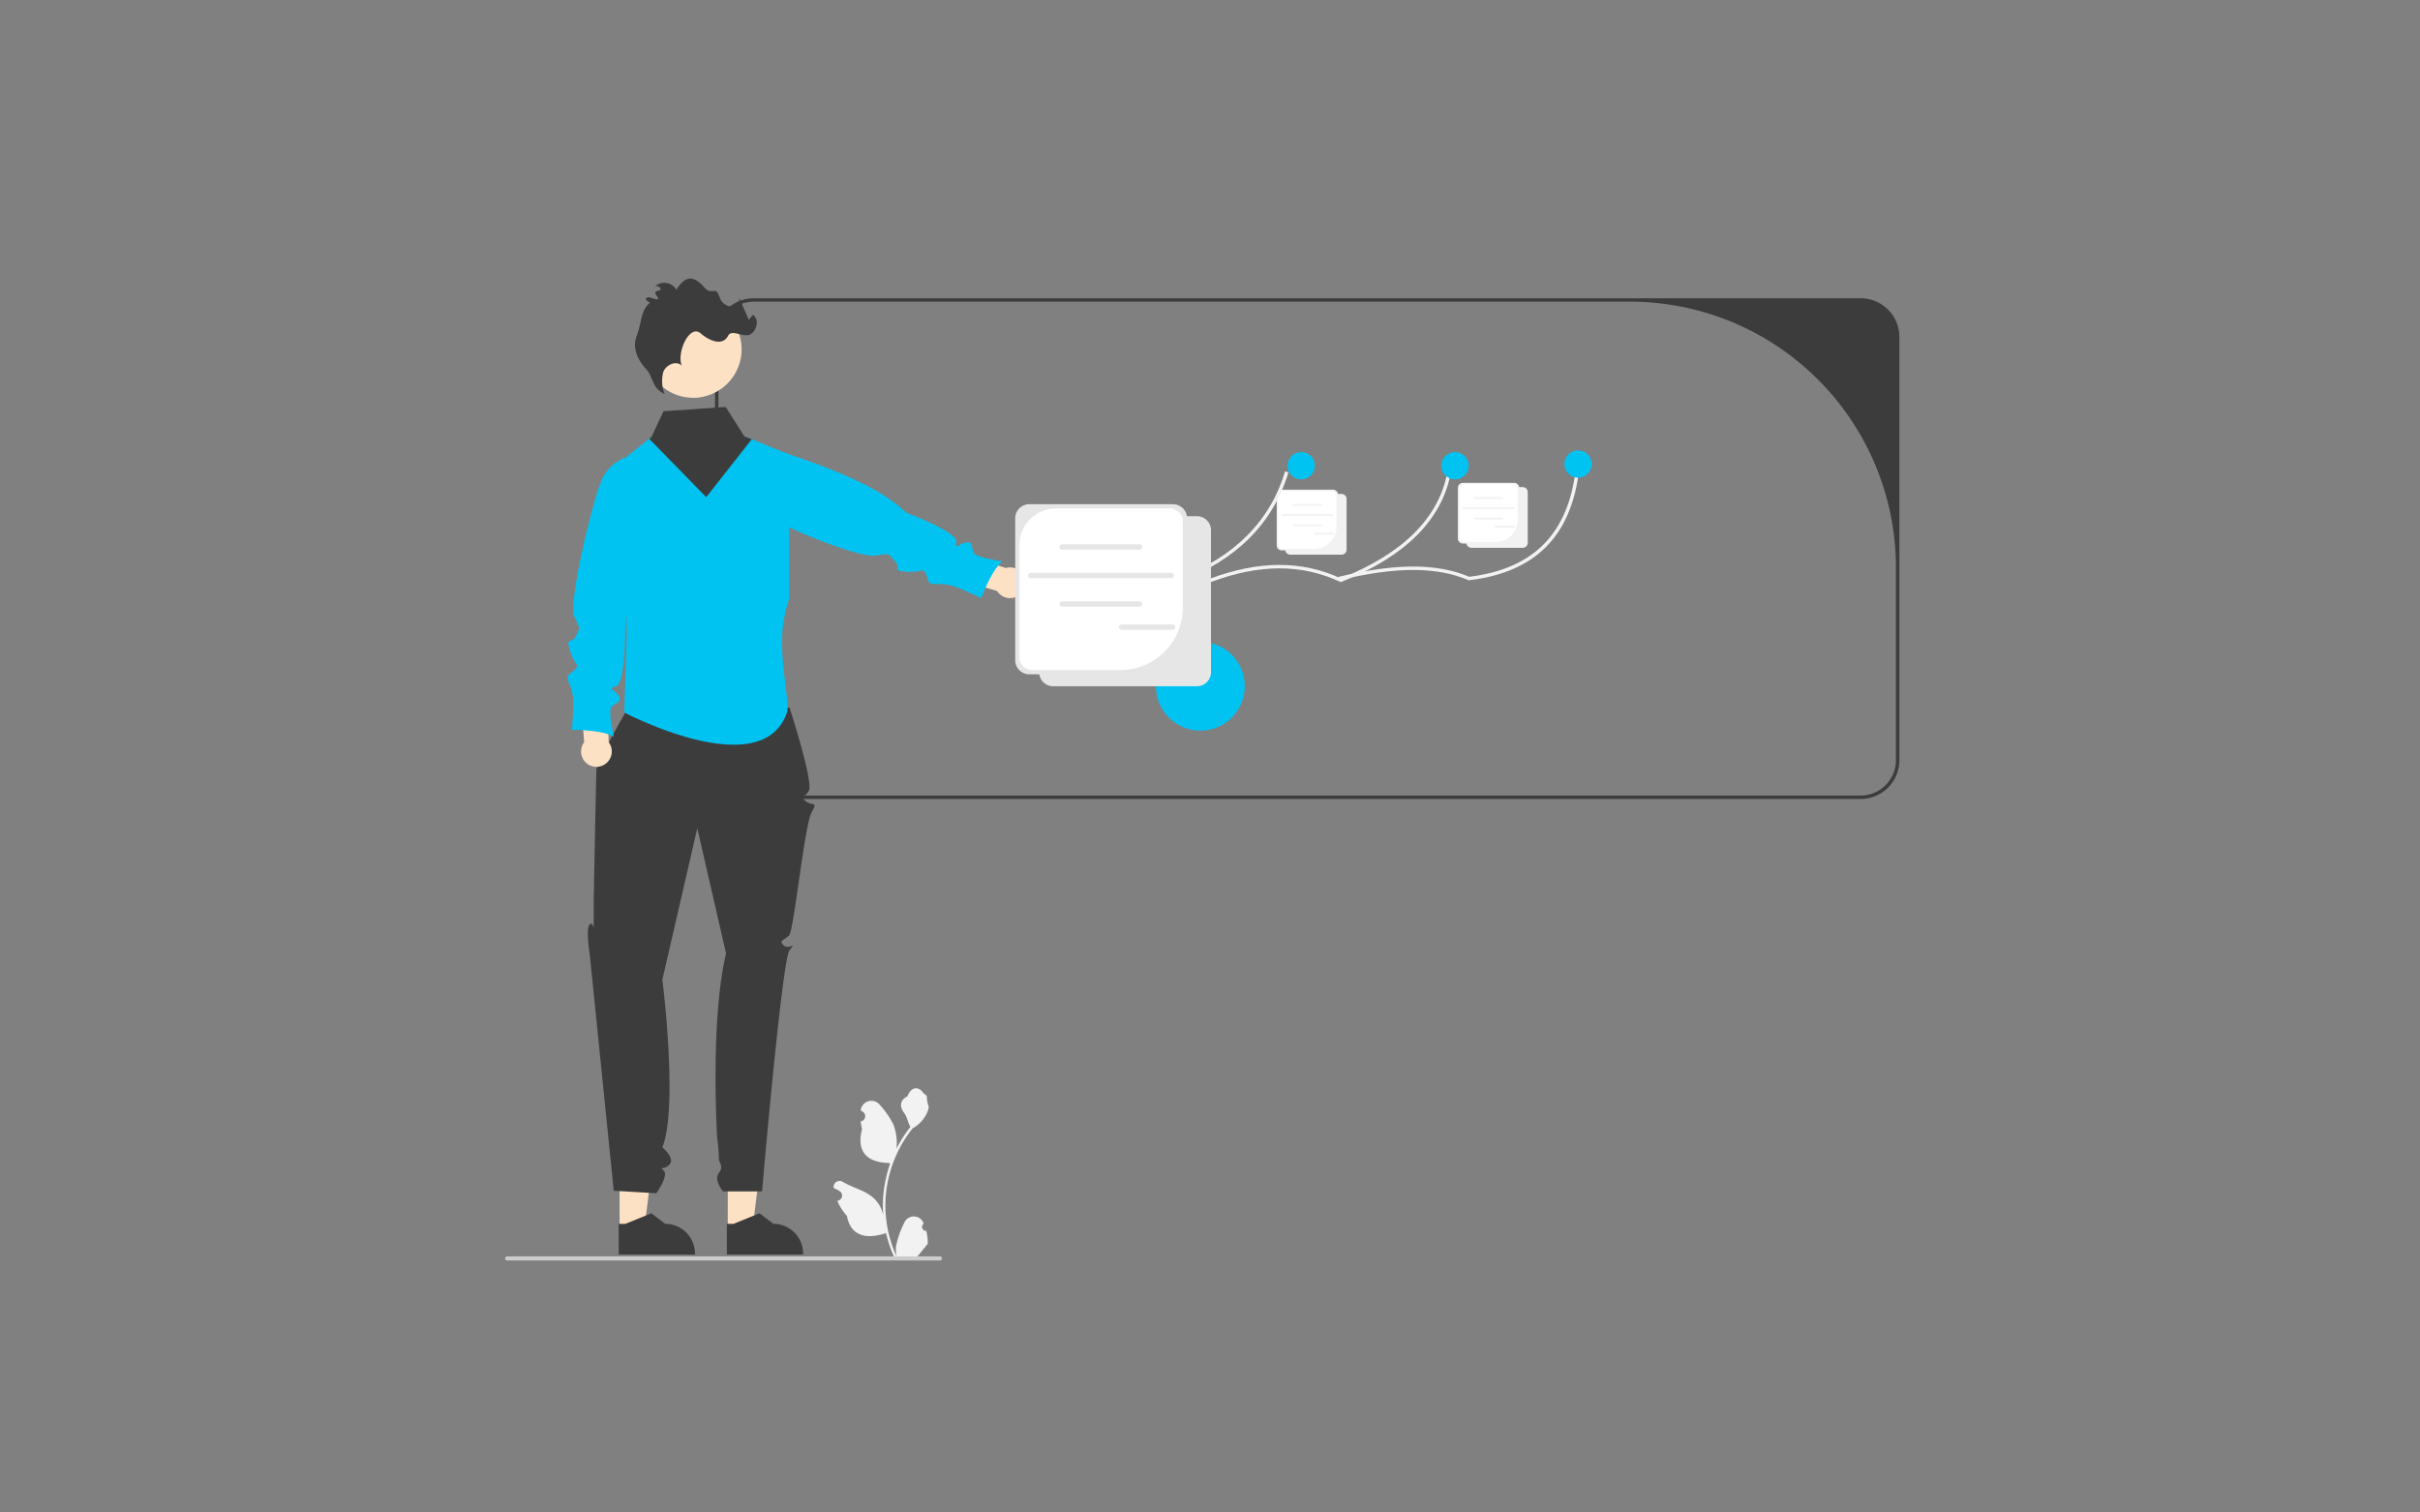<svg xmlns="http://www.w3.org/2000/svg" width="312" height="195" viewBox="0 0 312 195">
  <rect x="0" y="0" width="312" height="195" fill="#808080" stroke="none"/>
  <g id="_1" data-name="1" transform="translate(-32 -598)">
    <path id="Rechteck_3" data-name="Rechteck 3" d="M8,0H304a8,8,0,0,1,8,8V195a0,0,0,0,1,0,0H0a0,0,0,0,1,0,0V8A8,8,0,0,1,8,0Z" transform="translate(32 598)" fill="#f5f5f5" opacity="0"/>
    <g id="udraw" transform="translate(97.122 633.918)">
      <circle id="Ellipse_2" data-name="Ellipse 2" cx="5.729" cy="5.729" r="5.729" transform="translate(83.906 46.823)" fill="#00c3f2"/>
      <path id="Pfad_12" data-name="Pfad 12" d="M314.9,179.245v54.562a5.006,5.006,0,0,0,5,5H462.6a5.006,5.006,0,0,0,5-5V179.245a5.006,5.006,0,0,0-5-5H319.9A5.006,5.006,0,0,0,314.9,179.245Zm.441,0a4.559,4.559,0,0,1,4.559-4.559H432.853a34.3,34.3,0,0,1,34.3,34.3v24.818a4.559,4.559,0,0,1-4.559,4.559H319.9a4.559,4.559,0,0,1-4.559-4.559Z" transform="translate(-287.84 -171.712)" fill="#3c3c3c"/>
      <path id="Pfad_13" data-name="Pfad 13" d="M130.259,512.253h3.2l1.521-12.33h-4.718Z" transform="translate(-101.556 -389.768)" fill="#fce1c5"/>
      <path id="Pfad_14" data-name="Pfad 14" d="M321.853,714.961h9.83v-.124a3.826,3.826,0,0,0-3.826-3.826h0l-1.8-1.362-3.35,1.362h-.858Z" transform="translate(-293.263 -589.141)" fill="#3c3c3c"/>
      <path id="Pfad_15" data-name="Pfad 15" d="M66.977,512.253h3.2l1.521-12.33H66.976Z" transform="translate(-52.218 -389.768)" fill="#fce1c5"/>
      <path id="Pfad_16" data-name="Pfad 16" d="M258.571,714.961h9.83v-.124a3.826,3.826,0,0,0-3.826-3.826h0l-1.8-1.362-3.35,1.362h-.858Z" transform="translate(-243.925 -589.141)" fill="#3c3c3c"/>
      <path id="Pfad_17" data-name="Pfad 17" d="M266.5,413.739s3.076,9.446,2.508,10.689-1.536.275-.568,1.243,1.814-.061.907,1.584-2.281,15.185-2.885,15.84-1.435.673-.7,1.31,1.707-.654.738.637-3.539,31.082-3.539,31.082h-5.021s-1.25-1.441-.543-2.379-.062-1.3,0-1.926a21.253,21.253,0,0,0-.217-2.593c-.044-.616-.892-15.3,1.146-23.775L254.613,429.3l-4.5,19.515s2.071,16.369,0,21.631c0,0,1.67,1.391.929,2.2s-1.386.16-.741.806-.969,2.906-.969,2.906l-5.488-.323-3.106-30.585s-.524-3.19,0-3.736.524,1.391.524-.547v-2.583s.3-15.886.344-16.821,3.915-7.715,3.915-7.715Z" transform="translate(-229.838 -358.434)" fill="#3c3c3c"/>
      <path id="Pfad_18" data-name="Pfad 18" d="M282.65,257.365V275.99a17.9,17.9,0,0,0-.919,5.592c.02,3.166.716,6.815.714,8.411a2.083,2.083,0,0,1-.068.628c-3.083,8.935-19.395.815-20.878.055l-.108-.055.322-10.008-.055-2.878-.381-19.741.342-.273,2.992-2.386.293-.234.9,1.311,8.014-.551,3.058-.846.954.388,4.3,1.75Z" transform="translate(-246.035 -234.685)" fill="#00c3f2"/>
      <path id="Pfad_19" data-name="Pfad 19" d="M459.823,325.531l-5.616-1.857-1.508,3.06,6.007,1.752a1.98,1.98,0,1,0,1.117-2.955Z" transform="translate(-395.278 -288.215)" fill="#fce1c5"/>
      <path id="Pfad_20" data-name="Pfad 20" d="M331.662,257.454l-.023.093c-.439,1.756-1,6.77.2,8.124,1.542,1.741,14,7.056,16.47,6.623,1.919-.336,1.524-.223,2.442.732s-.606,1.178,1.442,1.345,2.089-.617,2.527.253.048,1.394,1.442,1.345a6.076,6.076,0,0,1,2.223.3c.479.085,3.49,1.512,3.49,1.512s1.208-3.445,2.728-4.758c0,0-3.486-.424-3.75-1.163s-.048-1.394-.963-1.26-1.39,1.137-1.264-.126-6.46-3.724-6.46-3.724C348.193,262.834,340.026,260.116,331.662,257.454Z" transform="translate(-300.486 -236.585)" fill="#00c3f2"/>
      <path id="Pfad_21" data-name="Pfad 21" d="M239.805,411.935l-.255-5.909-3.4-.326.492,6.238a1.98,1.98,0,1,0,3.159,0Z" transform="translate(-226.448 -352.166)" fill="#fce1c5"/>
      <path id="Pfad_22" data-name="Pfad 22" d="M237.589,265.926l-.1.011a5.484,5.484,0,0,0-4.215,2.9c-1.081,2.059-4.5,16-3.665,17.917.781,1.785.749,1.346.181,2.543s-1.316-.149-.747,1.825,1.317,1.734.66,2.453-1.286.539-.747,1.825a6.076,6.076,0,0,1,.51,2.184c.09.479-.177,3.8-.177,3.8s3.65-.092,5.416.864c0,0-.84-3.41-.242-3.919s1.286-.539.837-1.347-1.556-.9-.33-1.226,1.192-7.36,1.192-7.36Z" transform="translate(-220.682 -243.191)" fill="#00c3f2"/>
      <path id="Pfad_23" data-name="Pfad 23" d="M281.411,188.082c-.143.033-.286.062-.43.084a5.972,5.972,0,0,1-1.324.068,6.25,6.25,0,1,1,6.386-7.809c.013.051.026.1.037.15A6.253,6.253,0,0,1,281.411,188.082Z" transform="translate(-255.753 -172.878)" fill="#fce1c5"/>
      <path id="Pfad_24" data-name="Pfad 24" d="M271.263,177.212c-.869-.68-.954-1.977-1.7-2.795-1.24-1.367-1.823-2.837-1.173-4.457.575-1.432.453-3.193,1.69-4.115-.608-.22-.751-.677-.215-.686.362-.006,1.71.686,1.061-.176s.579-.521.5-.874-.6-.548-.832-.268a1.821,1.821,0,0,1,2.856.327c.731-1.1,1.507-1.85,2.626-1.154,1.1.683,1.084,1.527,2.266,1.324.555-.1.608.954.987,1.371a1.694,1.694,0,0,0,1.488.635.9.9,0,0,0,.667-1.265l1.305,2.978.526-.645c.836.545.561,1.966-.28,2.5s-2.447-.7-2.9.184c-.72,1.4-2.408.692-3.568-.3-1.406-1.2-3.1,2.445-2.426,4.164-.7-.69-2-.117-2.367.8a4.557,4.557,0,0,0,.173,2.894Z" transform="translate(-251.374 -162.746)" fill="#3c3c3c"/>
      <path id="Pfad_25" data-name="Pfad 25" d="M650.828,294.074h-6.614a.648.648,0,0,1-.647-.647v-6.534a.648.648,0,0,1,.647-.647h6.614a.648.648,0,0,1,.647.647v6.534A.648.648,0,0,1,650.828,294.074Z" transform="translate(-544.089 -259.033)" fill="#f2f2f2"/>
      <path id="Pfad_26" data-name="Pfad 26" d="M655.826,296.573h-6.614a.648.648,0,0,1-.647-.647v-6.534a.648.648,0,0,1,.647-.647h6.614a.648.648,0,0,1,.647.647v6.534A.648.648,0,0,1,655.826,296.573Z" transform="translate(-547.985 -260.981)" fill="#f2f2f2"/>
      <path id="Pfad_27" data-name="Pfad 27" d="M645.035,287.121a.593.593,0,0,0-.593.593v6.256a.593.593,0,0,0,.593.593h4.044a2.886,2.886,0,0,0,2.886-2.886v-3.964a.593.593,0,0,0-.593-.593Z" transform="translate(-544.771 -259.716)" fill="#fff"/>
      <path id="Pfad_28" data-name="Pfad 28" d="M656.532,294.867h-3.557a.123.123,0,0,1,0-.246h3.557a.123.123,0,0,1,0,.246Z" transform="translate(-551.329 -265.563)" fill="#f2f2f2"/>
      <path id="Pfad_29" data-name="Pfad 29" d="M656.532,306.777h-3.557a.123.123,0,0,1,0-.246h3.557a.123.123,0,0,1,0,.246Z" transform="translate(-551.329 -274.848)" fill="#f2f2f2"/>
      <path id="Pfad_30" data-name="Pfad 30" d="M652.866,300.826H646.42a.123.123,0,0,1,0-.246h6.446a.123.123,0,1,1,0,.246Z" transform="translate(-546.218 -270.209)" fill="#f2f2f2"/>
      <path id="Pfad_31" data-name="Pfad 31" d="M667.732,311.619H665.4a.123.123,0,1,1,0-.246h2.328a.123.123,0,0,1,0,.246Z" transform="translate(-561.019 -278.624)" fill="#f2f2f2"/>
      <path id="Pfad_32" data-name="Pfad 32" d="M526.372,289.811l-.086-.042c-5.019-2.481-10.449-2.479-16.6.007l-.165-.409c6.238-2.521,11.759-2.533,16.873-.036,7.2-2.739,11.824-7.381,13.753-13.8l.422.127c-1.979,6.583-6.726,11.333-14.109,14.118Z" transform="translate(-439.581 -250.681)" fill="#f2f2f2"/>
      <path id="Pfad_33" data-name="Pfad 33" d="M621.4,289.9l-.086-.04c-4.933-2.314-10.366-2.312-16.609.007l-.154-.413c6.323-2.349,11.84-2.36,16.863-.033,8.058-3.22,12.685-7.854,13.752-13.774l.434.078c-1.1,6.1-5.848,10.86-14.111,14.141Z" transform="translate(-513.668 -250.767)" fill="#f2f2f2"/>
      <path id="Pfad_34" data-name="Pfad 34" d="M696.461,288.928l-.054-.023c-4.065-1.747-9.353-1.744-16.641.012l-.1-.428c7.353-1.771,12.714-1.775,16.863-.012,8.236-1.007,12.726-5.514,13.724-13.776l.438.053c-1.029,8.513-5.663,13.147-14.168,14.168Z" transform="translate(-572.231 -250.032)" fill="#f2f2f2"/>
      <circle id="Ellipse_3" data-name="Ellipse 3" cx="1.763" cy="1.763" r="1.763" transform="translate(100.872 22.365)" fill="#00c3f2"/>
      <circle id="Ellipse_4" data-name="Ellipse 4" cx="1.763" cy="1.763" r="1.763" transform="translate(120.703 22.365)" fill="#00c3f2"/>
      <circle id="Ellipse_5" data-name="Ellipse 5" cx="1.763" cy="1.763" r="1.763" transform="translate(136.568 22.145)" fill="#00c3f2"/>
      <path id="Pfad_35" data-name="Pfad 35" d="M524.909,323.676H506.38a1.815,1.815,0,0,1-1.813-1.813v-18.3a1.815,1.815,0,0,1,1.813-1.813h18.529a1.815,1.815,0,0,1,1.813,1.813v18.3A1.815,1.815,0,0,1,524.909,323.676Z" transform="translate(-435.717 -271.118)" fill="#e6e6e6"/>
      <path id="Pfad_36" data-name="Pfad 36" d="M510.909,316.676H492.38a1.815,1.815,0,0,1-1.813-1.813v-18.3a1.815,1.815,0,0,1,1.813-1.813h18.529a1.815,1.815,0,0,1,1.813,1.813v18.3A1.815,1.815,0,0,1,510.909,316.676Z" transform="translate(-424.802 -265.66)" fill="#e6e6e6"/>
      <path id="Pfad_37" data-name="Pfad 37" d="M497.743,297.2a4.724,4.724,0,0,0-4.724,4.724v14.464a1.661,1.661,0,0,0,1.661,1.661h11.33a8.084,8.084,0,0,0,8.084-8.084v-11.1a1.661,1.661,0,0,0-1.661-1.661Z" transform="translate(-426.714 -267.572)" fill="#fff"/>
      <path id="Pfad_38" data-name="Pfad 38" d="M526.888,318.9h-9.964a.345.345,0,1,1,0-.689h9.964a.345.345,0,0,1,0,.689Z" transform="translate(-445.083 -283.953)" fill="#e6e6e6"/>
      <path id="Pfad_39" data-name="Pfad 39" d="M526.888,352.261h-9.964a.345.345,0,1,1,0-.689h9.964a.345.345,0,0,1,0,.689Z" transform="translate(-445.083 -309.965)" fill="#e6e6e6"/>
      <path id="Pfad_40" data-name="Pfad 40" d="M516.618,335.59H498.561a.345.345,0,1,1,0-.689h18.057a.345.345,0,1,1,0,.689Z" transform="translate(-430.766 -296.967)" fill="#e6e6e6"/>
      <path id="Pfad_41" data-name="Pfad 41" d="M558.264,365.827h-6.523a.345.345,0,1,1,0-.689h6.523a.345.345,0,1,1,0,.689Z" transform="translate(-472.228 -320.542)" fill="#e6e6e6"/>
      <path id="Pfad_42" data-name="Pfad 42" d="M756.828,290.074h-6.614a.648.648,0,0,1-.647-.647v-6.534a.648.648,0,0,1,.647-.647h6.614a.648.648,0,0,1,.647.647v6.534a.648.648,0,0,1-.647.647Z" transform="translate(-626.733 -255.915)" fill="#f2f2f2"/>
      <path id="Pfad_43" data-name="Pfad 43" d="M761.826,292.573h-6.614a.648.648,0,0,1-.647-.647v-6.534a.648.648,0,0,1,.647-.647h6.614a.648.648,0,0,1,.647.647v6.534A.648.648,0,0,1,761.826,292.573Z" transform="translate(-630.629 -257.863)" fill="#f2f2f2"/>
      <path id="Pfad_44" data-name="Pfad 44" d="M751.035,283.121a.593.593,0,0,0-.593.593v6.256a.593.593,0,0,0,.593.593h4.044a2.886,2.886,0,0,0,2.886-2.886v-3.964a.593.593,0,0,0-.593-.593Z" transform="translate(-627.415 -256.597)" fill="#fff"/>
      <path id="Pfad_45" data-name="Pfad 45" d="M762.532,290.867h-3.557a.123.123,0,0,1,0-.246h3.557a.123.123,0,0,1,0,.246Z" transform="translate(-633.972 -262.444)" fill="#f2f2f2"/>
      <path id="Pfad_46" data-name="Pfad 46" d="M762.532,302.777h-3.557a.123.123,0,0,1,0-.246h3.557a.123.123,0,0,1,0,.246Z" transform="translate(-633.972 -271.73)" fill="#f2f2f2"/>
      <path id="Pfad_47" data-name="Pfad 47" d="M758.866,296.826h-6.445a.123.123,0,0,1,0-.246h6.445a.123.123,0,1,1,0,.246Z" transform="translate(-628.862 -267.09)" fill="#f2f2f2"/>
      <path id="Pfad_48" data-name="Pfad 48" d="M773.732,307.619H771.4a.123.123,0,1,1,0-.246h2.328a.123.123,0,0,1,0,.246Z" transform="translate(-643.662 -275.505)" fill="#f2f2f2"/>
      <path id="Pfad_49" data-name="Pfad 49" d="M396.118,654.879a.5.5,0,0,1-.362-.867l.034-.136-.014-.033a1.343,1.343,0,0,0-2.477.009,11.924,11.924,0,0,0-1.048,2.985,3.972,3.972,0,0,0,.07,1.366,15.926,15.926,0,0,1-1.449-6.615,15.376,15.376,0,0,1,.1-1.715q.079-.7.219-1.39a16.111,16.111,0,0,1,3.2-6.828,4.288,4.288,0,0,0,1.783-1.85,3.27,3.27,0,0,0,.3-.894,4.037,4.037,0,0,1-.262-1.392c-.121-.184-.337-.275-.47-.454-.657-.891-1.562-.735-2.035.475-1.01.51-1.019,1.355-.4,2.167.394.517.448,1.217.794,1.77-.036.046-.073.09-.108.135a16.212,16.212,0,0,0-1.692,2.681,6.741,6.741,0,0,0-.4-3.131,11.291,11.291,0,0,0-1.743-2.515,1.384,1.384,0,0,0-2.464.679l0,.036q.142.08.277.17a.678.678,0,0,1-.273,1.234l-.014,0a6.746,6.746,0,0,0,.178,1.009c-.816,3.154.945,4.3,3.46,4.355.056.028.11.057.165.084a16.551,16.551,0,0,0-.891,4.193,15.7,15.7,0,0,0,.011,2.535l0-.03a4.148,4.148,0,0,0-1.416-2.4c-1.09-.9-2.629-1.225-3.8-1.944a.778.778,0,0,0-1.192.757l0,.031a4.564,4.564,0,0,1,.511.246q.142.08.277.17a.678.678,0,0,1-.273,1.234l-.014,0-.028,0a6.754,6.754,0,0,0,1.242,1.945c.51,2.754,2.7,3.015,5.044,2.213h0a16.544,16.544,0,0,0,1.112,3.245h3.971c.014-.044.027-.09.04-.134a4.507,4.507,0,0,1-1.1-.065c.295-.361.589-.726.884-1.087l.019-.021c.149-.185.3-.369.45-.554h0a6.609,6.609,0,0,0-.194-1.683Z" transform="translate(-341.845 -532.109)" fill="#f2f2f2"/>
      <path id="Pfad_50" data-name="Pfad 50" d="M192.1,735.136a.261.261,0,0,0,.262.262h55.811a.262.262,0,1,0,0-.524H192.365a.262.262,0,0,0-.262.262Z" transform="translate(-192.103 -608.809)" fill="#ccc"/>
      <path id="Pfad_51" data-name="Pfad 51" d="M300.587,232.194l1.324-.068A5.973,5.973,0,0,1,300.587,232.194Z" transform="translate(-276.683 -216.838)" fill="#f2f2f2"/>
      <path id="Pfad_52" data-name="Pfad 52" d="M97.522,79.279l-.218.278-.586.745-5.061,6.436L84.3,79.211l.293-.234,1.56-3.316,8.014-.551,2.4,3.781Z" transform="translate(-65.728 -58.56)" fill="#3c3c3c"/>
    </g>
  </g>
</svg>
